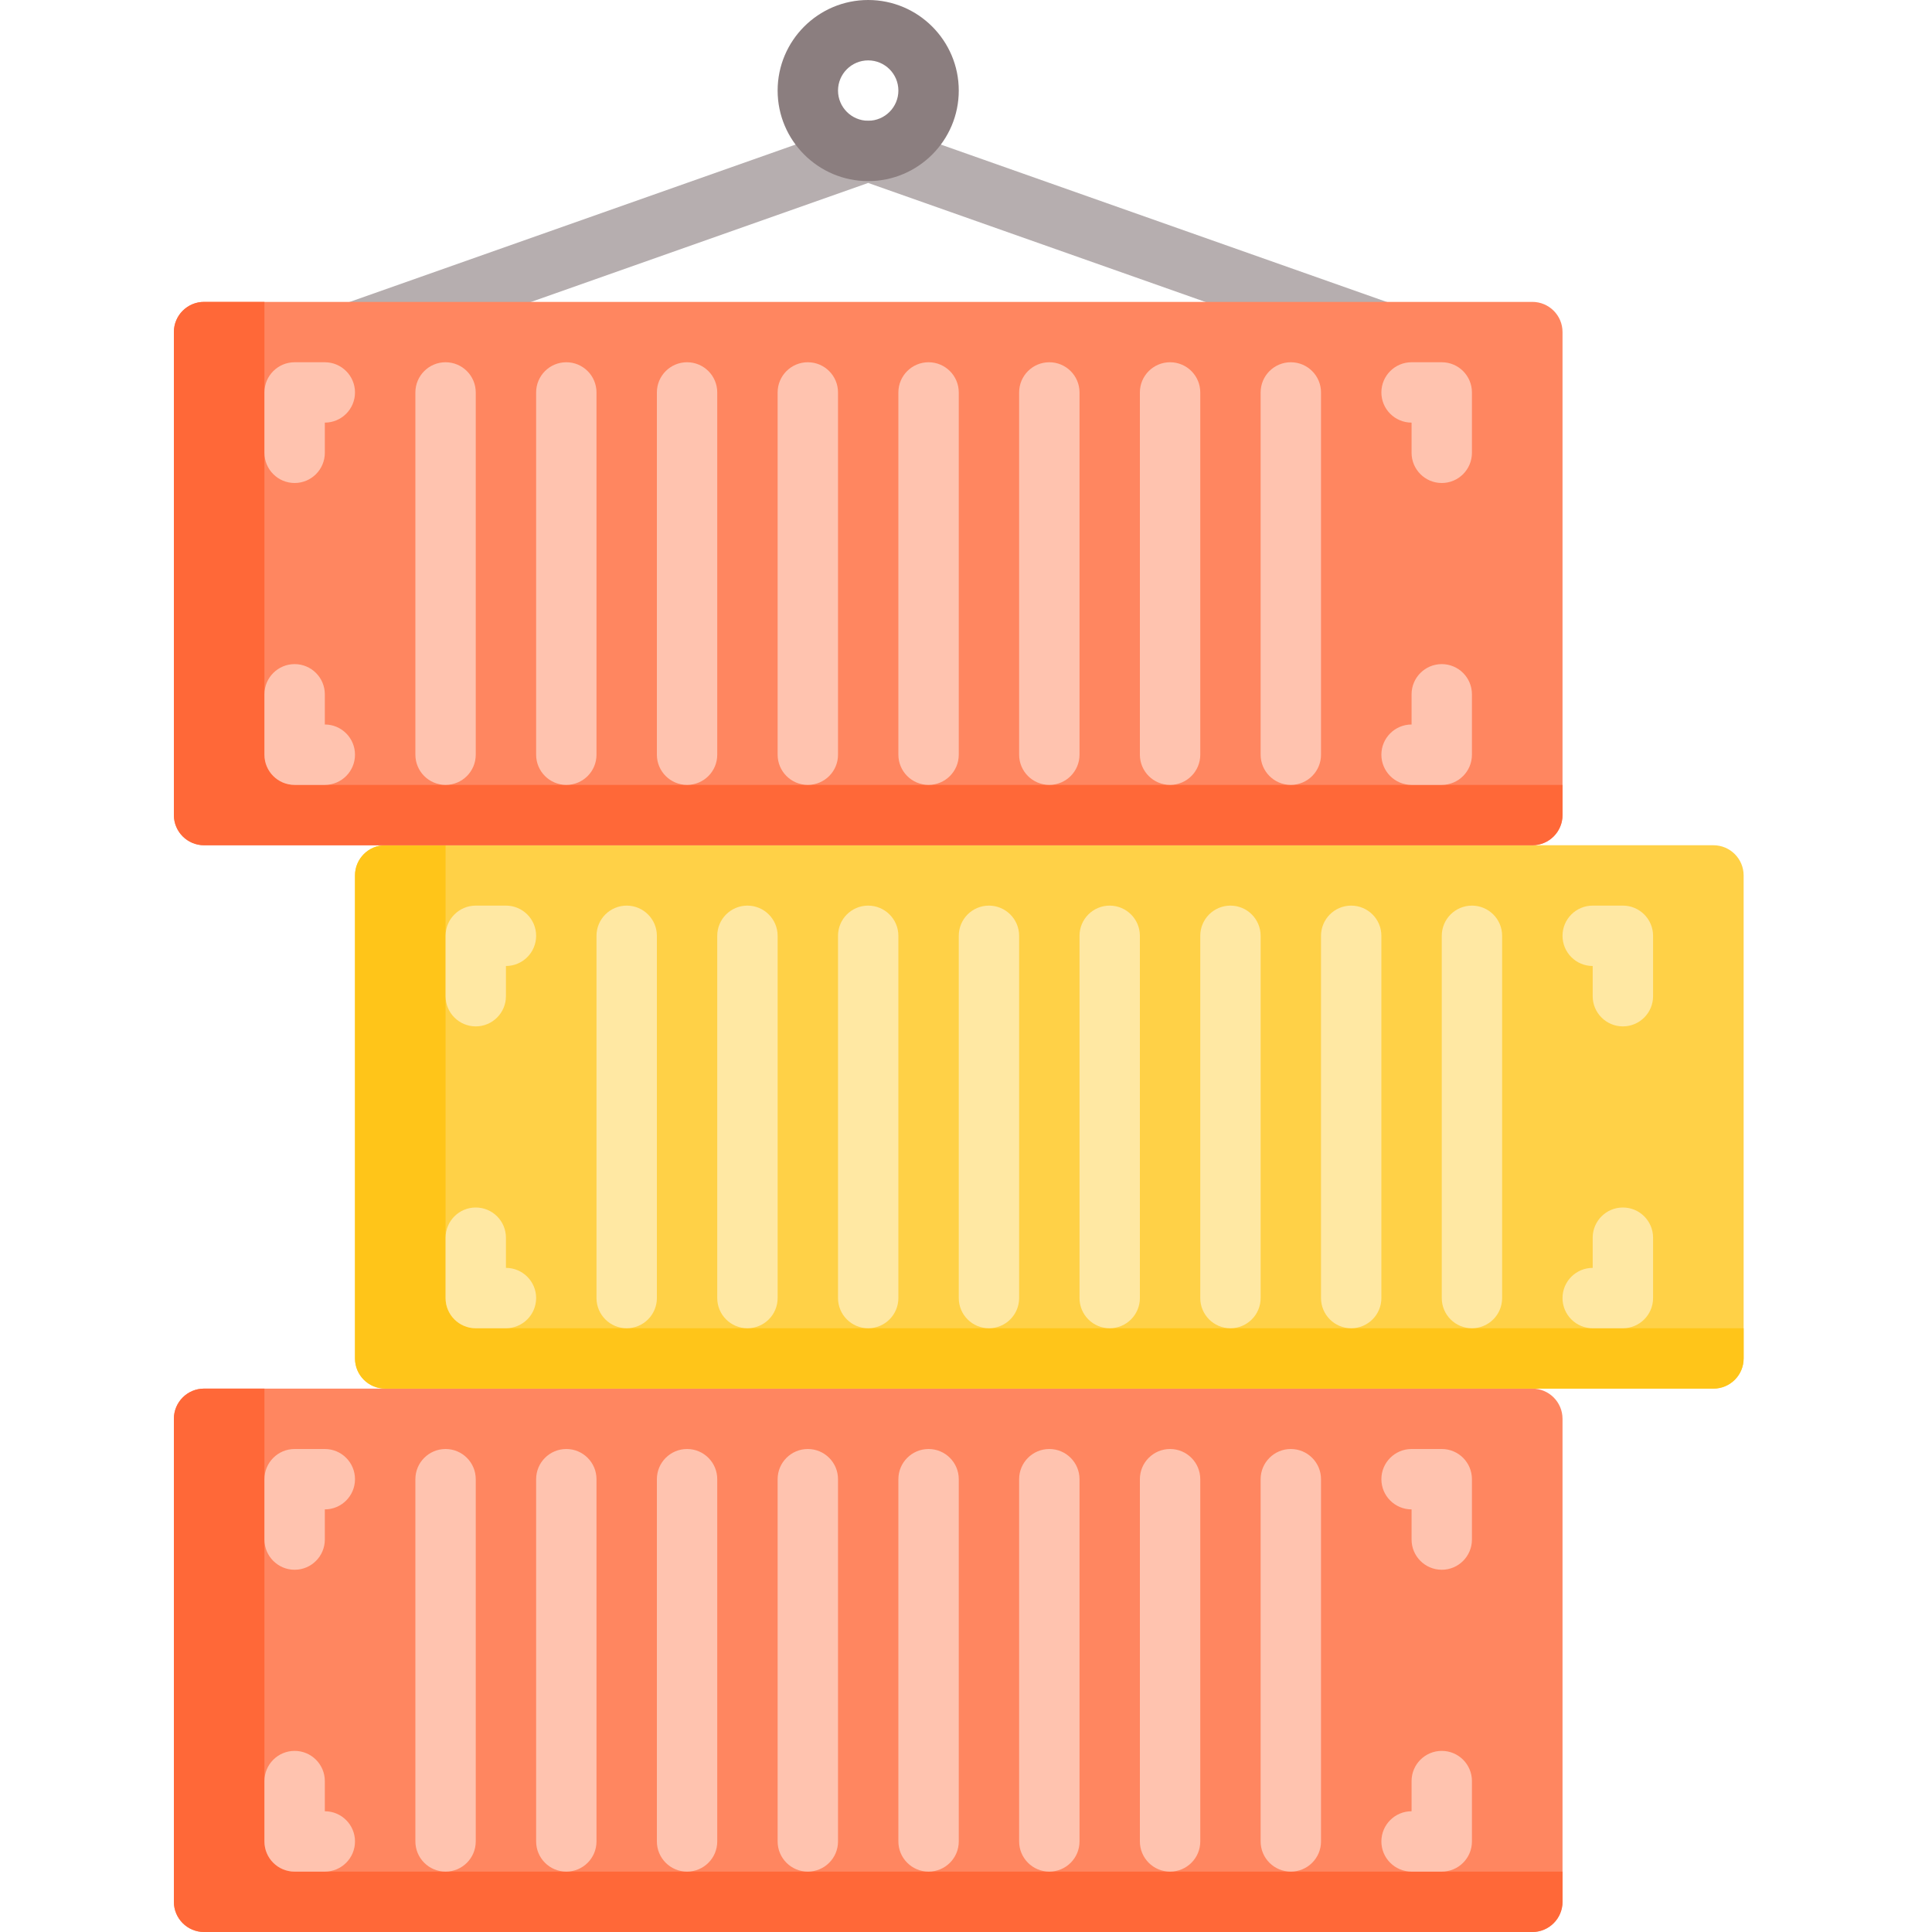 <svg width="78" height="78" viewBox="0 0 78 78" fill="none" xmlns="http://www.w3.org/2000/svg">
<path d="M61.864 56.062H8.239C7.566 56.062 7.02 56.608 7.02 57.281V76.781C7.02 77.454 7.566 78 8.239 78H61.864C62.537 78 63.083 77.454 63.083 76.781V57.281C63.083 56.608 62.537 56.062 61.864 56.062Z" fill="#FF8660"/>
<path d="M11.895 75.562C11.222 75.562 10.676 75.017 10.676 74.344V56.062H8.239C7.566 56.062 7.02 56.608 7.02 57.281V76.781C7.02 77.454 7.566 78 8.239 78H61.864C62.537 78 63.083 77.454 63.083 76.781V75.562H11.895Z" fill="#FF6838"/>
<path d="M17.989 75.562C17.316 75.562 16.77 75.017 16.77 74.344V59.719C16.77 59.046 17.316 58.5 17.989 58.5C18.662 58.5 19.207 59.046 19.207 59.719V74.344C19.207 75.017 18.662 75.562 17.989 75.562Z" fill="#FFC3AF"/>
<path d="M22.864 75.562C22.191 75.562 21.645 75.017 21.645 74.344V59.719C21.645 59.046 22.191 58.5 22.864 58.5C23.537 58.5 24.082 59.046 24.082 59.719V74.344C24.082 75.017 23.537 75.562 22.864 75.562Z" fill="#FFC3AF"/>
<path d="M27.739 75.562C27.066 75.562 26.52 75.017 26.52 74.344V59.719C26.52 59.046 27.066 58.5 27.739 58.5C28.412 58.5 28.957 59.046 28.957 59.719V74.344C28.957 75.017 28.412 75.562 27.739 75.562Z" fill="#FFC3AF"/>
<path d="M32.614 75.562C31.941 75.562 31.395 75.017 31.395 74.344V59.719C31.395 59.046 31.941 58.5 32.614 58.5C33.287 58.5 33.833 59.046 33.833 59.719V74.344C33.833 75.017 33.287 75.562 32.614 75.562Z" fill="#FFC3AF"/>
<path d="M37.489 75.562C36.816 75.562 36.27 75.017 36.27 74.344V59.719C36.27 59.046 36.816 58.5 37.489 58.5C38.162 58.5 38.708 59.046 38.708 59.719V74.344C38.708 75.017 38.162 75.562 37.489 75.562Z" fill="#FFC3AF"/>
<path d="M42.364 75.562C41.691 75.562 41.145 75.017 41.145 74.344V59.719C41.145 59.046 41.691 58.5 42.364 58.5C43.037 58.5 43.583 59.046 43.583 59.719V74.344C43.583 75.017 43.037 75.562 42.364 75.562Z" fill="#FFC3AF"/>
<path d="M47.239 75.562C46.566 75.562 46.02 75.017 46.02 74.344V59.719C46.02 59.046 46.566 58.5 47.239 58.5C47.912 58.5 48.458 59.046 48.458 59.719V74.344C48.458 75.017 47.912 75.562 47.239 75.562Z" fill="#FFC3AF"/>
<path d="M52.114 75.562C51.441 75.562 50.895 75.017 50.895 74.344V59.719C50.895 59.046 51.441 58.5 52.114 58.5C52.787 58.5 53.333 59.046 53.333 59.719V74.344C53.333 75.017 52.787 75.562 52.114 75.562Z" fill="#FFC3AF"/>
<path d="M58.208 63.375C57.535 63.375 56.989 62.829 56.989 62.156V60.938C56.316 60.938 55.77 60.392 55.77 59.719C55.77 59.046 56.316 58.5 56.989 58.5H58.208C58.881 58.5 59.426 59.046 59.426 59.719V62.156C59.426 62.829 58.881 63.375 58.208 63.375Z" fill="#FFC3AF"/>
<path d="M11.895 63.375C11.222 63.375 10.676 62.829 10.676 62.156V59.719C10.676 59.046 11.222 58.5 11.895 58.5H13.114C13.787 58.5 14.332 59.046 14.332 59.719C14.332 60.392 13.787 60.938 13.114 60.938V62.156C13.114 62.829 12.568 63.375 11.895 63.375Z" fill="#FFC3AF"/>
<path d="M58.208 75.562H56.989C56.316 75.562 55.77 75.017 55.77 74.344C55.77 73.671 56.316 73.125 56.989 73.125V71.906C56.989 71.233 57.535 70.688 58.208 70.688C58.881 70.688 59.426 71.233 59.426 71.906V74.344C59.426 75.017 58.881 75.562 58.208 75.562Z" fill="#FFC3AF"/>
<path d="M13.114 75.562H11.895C11.222 75.562 10.676 75.017 10.676 74.344V71.906C10.676 71.233 11.222 70.688 11.895 70.688C12.568 70.688 13.114 71.233 13.114 71.906V73.125C13.787 73.125 14.332 73.671 14.332 74.344C14.332 75.017 13.787 75.562 13.114 75.562Z" fill="#FFC3AF"/>
<path d="M69.176 34.125H15.551C14.878 34.125 14.332 34.671 14.332 35.344V54.844C14.332 55.517 14.878 56.062 15.551 56.062H69.176C69.849 56.062 70.395 55.517 70.395 54.844V35.344C70.395 34.671 69.849 34.125 69.176 34.125Z" fill="#FFD147"/>
<path d="M19.207 53.625C18.535 53.625 17.989 53.079 17.989 52.406V34.125H15.551C14.878 34.125 14.332 34.671 14.332 35.344V54.844C14.332 55.517 14.878 56.062 15.551 56.062H69.176C69.849 56.062 70.395 55.517 70.395 54.844V53.625H19.207Z" fill="#FFC519"/>
<path d="M25.301 53.625C24.628 53.625 24.082 53.079 24.082 52.406V37.781C24.082 37.108 24.628 36.562 25.301 36.562C25.974 36.562 26.52 37.108 26.52 37.781V52.406C26.52 53.079 25.974 53.625 25.301 53.625Z" fill="#FFE8A3"/>
<path d="M30.176 53.625C29.503 53.625 28.957 53.079 28.957 52.406V37.781C28.957 37.108 29.503 36.562 30.176 36.562C30.849 36.562 31.395 37.108 31.395 37.781V52.406C31.395 53.079 30.849 53.625 30.176 53.625Z" fill="#FFE8A3"/>
<path d="M35.051 53.625C34.378 53.625 33.833 53.079 33.833 52.406V37.781C33.833 37.108 34.378 36.562 35.051 36.562C35.724 36.562 36.27 37.108 36.27 37.781V52.406C36.27 53.079 35.724 53.625 35.051 53.625Z" fill="#FFE8A3"/>
<path d="M39.926 53.625C39.253 53.625 38.708 53.079 38.708 52.406V37.781C38.708 37.108 39.253 36.562 39.926 36.562C40.599 36.562 41.145 37.108 41.145 37.781V52.406C41.145 53.079 40.599 53.625 39.926 53.625Z" fill="#FFE8A3"/>
<path d="M44.801 53.625C44.128 53.625 43.583 53.079 43.583 52.406V37.781C43.583 37.108 44.128 36.562 44.801 36.562C45.474 36.562 46.02 37.108 46.02 37.781V52.406C46.02 53.079 45.474 53.625 44.801 53.625Z" fill="#FFE8A3"/>
<path d="M49.676 53.625C49.003 53.625 48.458 53.079 48.458 52.406V37.781C48.458 37.108 49.003 36.562 49.676 36.562C50.349 36.562 50.895 37.108 50.895 37.781V52.406C50.895 53.079 50.349 53.625 49.676 53.625Z" fill="#FFE8A3"/>
<path d="M54.551 53.625C53.878 53.625 53.333 53.079 53.333 52.406V37.781C53.333 37.108 53.878 36.562 54.551 36.562C55.224 36.562 55.77 37.108 55.77 37.781V52.406C55.77 53.079 55.224 53.625 54.551 53.625Z" fill="#FFE8A3"/>
<path d="M59.426 53.625C58.753 53.625 58.208 53.079 58.208 52.406V37.781C58.208 37.108 58.753 36.562 59.426 36.562C60.099 36.562 60.645 37.108 60.645 37.781V52.406C60.645 53.079 60.099 53.625 59.426 53.625Z" fill="#FFE8A3"/>
<path d="M65.52 41.438C64.847 41.438 64.301 40.892 64.301 40.219V39C63.628 39 63.083 38.454 63.083 37.781C63.083 37.108 63.628 36.562 64.301 36.562H65.52C66.193 36.562 66.739 37.108 66.739 37.781V40.219C66.739 40.892 66.193 41.438 65.52 41.438Z" fill="#FFE8A3"/>
<path d="M19.207 41.438C18.535 41.438 17.989 40.892 17.989 40.219V37.781C17.989 37.108 18.535 36.562 19.207 36.562H20.426C21.099 36.562 21.645 37.108 21.645 37.781C21.645 38.454 21.099 39 20.426 39V40.219C20.426 40.892 19.881 41.438 19.207 41.438Z" fill="#FFE8A3"/>
<path d="M65.52 53.625H64.301C63.628 53.625 63.083 53.079 63.083 52.406C63.083 51.733 63.628 51.188 64.301 51.188V49.969C64.301 49.296 64.847 48.75 65.52 48.75C66.193 48.75 66.739 49.296 66.739 49.969V52.406C66.739 53.079 66.193 53.625 65.52 53.625Z" fill="#FFE8A3"/>
<path d="M20.426 53.625H19.207C18.535 53.625 17.989 53.079 17.989 52.406V49.969C17.989 49.296 18.535 48.75 19.207 48.75C19.881 48.75 20.426 49.296 20.426 49.969V51.188C21.099 51.188 21.645 51.733 21.645 52.406C21.645 53.079 21.099 53.625 20.426 53.625Z" fill="#FFE8A3"/>
<path d="M55.77 14.626C55.636 14.626 55.499 14.603 55.365 14.555L35.051 7.386L14.738 14.555C14.104 14.779 13.407 14.447 13.184 13.812C12.959 13.177 13.292 12.481 13.927 12.257L34.646 4.945C34.908 4.852 35.195 4.852 35.457 4.945L56.175 12.257C56.81 12.481 57.144 13.177 56.919 13.812C56.742 14.313 56.272 14.626 55.77 14.626Z" fill="#B6AEAF"/>
<path d="M35.051 7.312C33.035 7.312 31.395 5.672 31.395 3.656C31.395 1.64 33.035 0 35.051 0C37.067 0 38.708 1.64 38.708 3.656C38.708 5.672 37.067 7.312 35.051 7.312ZM35.051 2.438C34.379 2.438 33.833 2.984 33.833 3.656C33.833 4.328 34.379 4.875 35.051 4.875C35.723 4.875 36.27 4.328 36.27 3.656C36.27 2.984 35.723 2.438 35.051 2.438Z" fill="#8B7E7F"/>
<path d="M61.864 12.188H8.239C7.566 12.188 7.02 12.733 7.02 13.406V32.906C7.02 33.579 7.566 34.125 8.239 34.125H61.864C62.537 34.125 63.083 33.579 63.083 32.906V13.406C63.083 12.733 62.537 12.188 61.864 12.188Z" fill="#FF8660"/>
<path d="M11.895 31.688C11.222 31.688 10.676 31.142 10.676 30.469V12.188H8.239C7.566 12.188 7.02 12.733 7.02 13.406V32.906C7.02 33.579 7.566 34.125 8.239 34.125H61.864C62.537 34.125 63.083 33.579 63.083 32.906V31.688H11.895Z" fill="#FF6838"/>
<path d="M17.989 31.688C17.316 31.688 16.77 31.142 16.77 30.469V15.844C16.77 15.171 17.316 14.625 17.989 14.625C18.662 14.625 19.207 15.171 19.207 15.844V30.469C19.207 31.142 18.662 31.688 17.989 31.688Z" fill="#FFC3AF"/>
<path d="M22.864 31.688C22.191 31.688 21.645 31.142 21.645 30.469V15.844C21.645 15.171 22.191 14.625 22.864 14.625C23.537 14.625 24.082 15.171 24.082 15.844V30.469C24.082 31.142 23.537 31.688 22.864 31.688Z" fill="#FFC3AF"/>
<path d="M27.739 31.688C27.066 31.688 26.52 31.142 26.52 30.469V15.844C26.52 15.171 27.066 14.625 27.739 14.625C28.412 14.625 28.957 15.171 28.957 15.844V30.469C28.957 31.142 28.412 31.688 27.739 31.688Z" fill="#FFC3AF"/>
<path d="M32.614 31.688C31.941 31.688 31.395 31.142 31.395 30.469V15.844C31.395 15.171 31.941 14.625 32.614 14.625C33.287 14.625 33.833 15.171 33.833 15.844V30.469C33.833 31.142 33.287 31.688 32.614 31.688Z" fill="#FFC3AF"/>
<path d="M37.489 31.688C36.816 31.688 36.27 31.142 36.27 30.469V15.844C36.27 15.171 36.816 14.625 37.489 14.625C38.162 14.625 38.708 15.171 38.708 15.844V30.469C38.708 31.142 38.162 31.688 37.489 31.688Z" fill="#FFC3AF"/>
<path d="M42.364 31.688C41.691 31.688 41.145 31.142 41.145 30.469V15.844C41.145 15.171 41.691 14.625 42.364 14.625C43.037 14.625 43.583 15.171 43.583 15.844V30.469C43.583 31.142 43.037 31.688 42.364 31.688Z" fill="#FFC3AF"/>
<path d="M47.239 31.688C46.566 31.688 46.02 31.142 46.02 30.469V15.844C46.02 15.171 46.566 14.625 47.239 14.625C47.912 14.625 48.458 15.171 48.458 15.844V30.469C48.458 31.142 47.912 31.688 47.239 31.688Z" fill="#FFC3AF"/>
<path d="M52.114 31.688C51.441 31.688 50.895 31.142 50.895 30.469V15.844C50.895 15.171 51.441 14.625 52.114 14.625C52.787 14.625 53.333 15.171 53.333 15.844V30.469C53.333 31.142 52.787 31.688 52.114 31.688Z" fill="#FFC3AF"/>
<path d="M58.208 19.5C57.535 19.5 56.989 18.954 56.989 18.281V17.062C56.316 17.062 55.77 16.517 55.77 15.844C55.77 15.171 56.316 14.625 56.989 14.625H58.208C58.881 14.625 59.426 15.171 59.426 15.844V18.281C59.426 18.954 58.881 19.5 58.208 19.5Z" fill="#FFC3AF"/>
<path d="M11.895 19.5C11.222 19.5 10.676 18.954 10.676 18.281V15.844C10.676 15.171 11.222 14.625 11.895 14.625H13.114C13.787 14.625 14.332 15.171 14.332 15.844C14.332 16.517 13.787 17.062 13.114 17.062V18.281C13.114 18.954 12.568 19.5 11.895 19.5Z" fill="#FFC3AF"/>
<path d="M58.208 31.688H56.989C56.316 31.688 55.77 31.142 55.77 30.469C55.77 29.796 56.316 29.25 56.989 29.25V28.031C56.989 27.358 57.535 26.812 58.208 26.812C58.881 26.812 59.426 27.358 59.426 28.031V30.469C59.426 31.142 58.881 31.688 58.208 31.688Z" fill="#FFC3AF"/>
<path d="M13.114 31.688H11.895C11.222 31.688 10.676 31.142 10.676 30.469V28.031C10.676 27.358 11.222 26.812 11.895 26.812C12.568 26.812 13.114 27.358 13.114 28.031V29.25C13.787 29.25 14.332 29.796 14.332 30.469C14.332 31.142 13.787 31.688 13.114 31.688Z" fill="#FFC3AF"/>
</svg>
